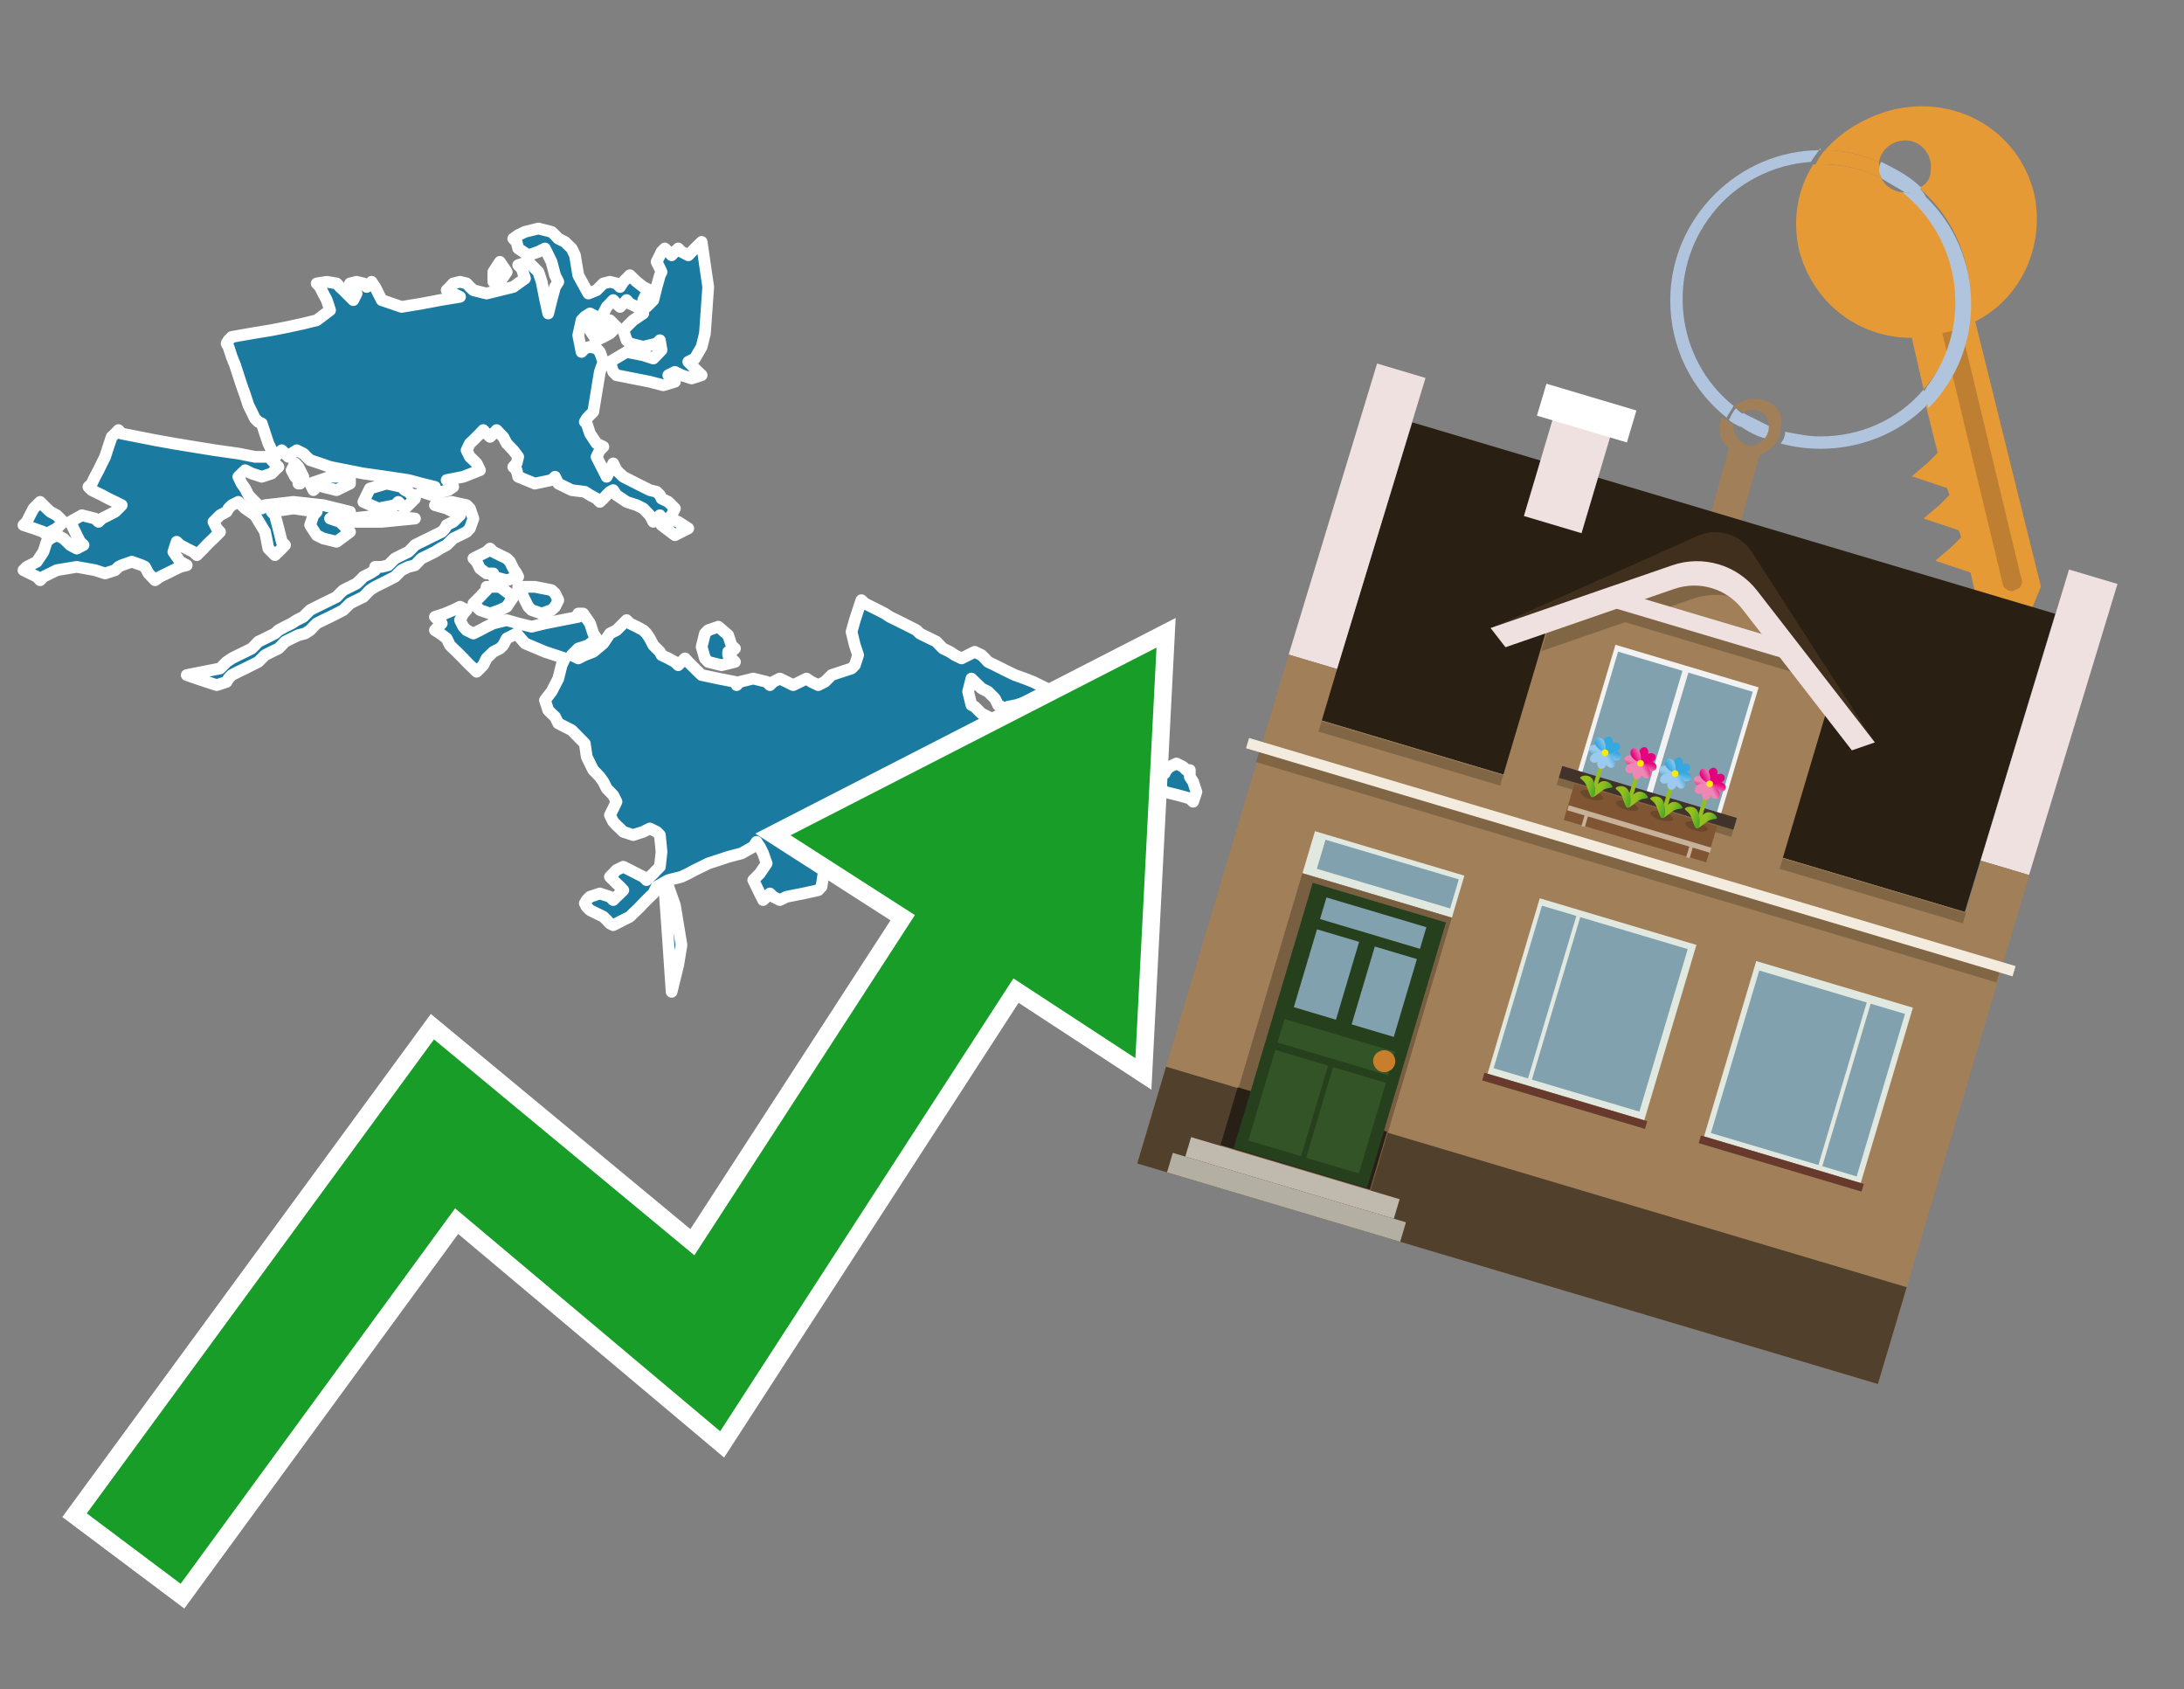 <?xml version="1.0" encoding="utf-8"?>
<!-- Generator: Adobe Illustrator 26.0.3, SVG Export Plug-In . SVG Version: 6.00 Build 0)  -->
<svg version="1.1" id="Text" xmlns="http://www.w3.org/2000/svg" xmlns:xlink="http://www.w3.org/1999/xlink" x="0px" y="0px"
	 width="93.1px" height="72px" viewBox="0 0 93.1 72" style="enable-background:new 0 0 93.1 72;" xml:space="preserve">
<rect x="0" y="0" width="93.1" height="72" fill="#808080" stroke="none"/>
<style type="text/css">
	.st0{fill:#1B7AA0;stroke:#FFFFFF;stroke-width:0.5;stroke-linejoin:round;}
	.st1{fill:none;stroke:#FFFFFF;stroke-width:1.5;stroke-miterlimit:10;}
	.st2{fill:#179D28;}
	.st3{fill:#E69A35;}
	.st4{fill:#B0C4DE;}
	.st5{fill:#A17F58;}
	.st6{fill:#BF7F32;}
	.st7{fill-rule:evenodd;clip-rule:evenodd;fill:#2A1F13;}
	.st8{fill-rule:evenodd;clip-rule:evenodd;fill:#F0E1E1;}
	.st9{fill-rule:evenodd;clip-rule:evenodd;fill:#A17F58;}
	.st10{fill-rule:evenodd;clip-rule:evenodd;fill:#51402C;}
	.st11{opacity:0.2;fill-rule:evenodd;clip-rule:evenodd;}
	.st12{fill-rule:evenodd;clip-rule:evenodd;fill:#F3ECDE;}
	.st13{fill-rule:evenodd;clip-rule:evenodd;fill:#3F2F1C;}
	.st14{fill-rule:evenodd;clip-rule:evenodd;fill:#F2F2F2;}
	.st15{fill-rule:evenodd;clip-rule:evenodd;fill:#81A1AE;}
	.st16{fill-rule:evenodd;clip-rule:evenodd;fill:#41322B;}
	.st17{fill:#7F5533;}
	.st18{opacity:0.3;fill-rule:evenodd;clip-rule:evenodd;fill:#422918;}
	.st19{fill-rule:evenodd;clip-rule:evenodd;fill:none;stroke:#93C01F;stroke-width:0.178;stroke-miterlimit:10;}
	.st20{fill-rule:evenodd;clip-rule:evenodd;fill:url(#SVGID_1_);}
	.st21{fill-rule:evenodd;clip-rule:evenodd;fill:url(#SVGID_00000060026105255521651830000005399958843071914925_);}
	.st22{fill-rule:evenodd;clip-rule:evenodd;fill:url(#SVGID_00000171679049082260818290000016291734400376786334_);}
	.st23{fill-rule:evenodd;clip-rule:evenodd;fill:url(#SVGID_00000039130276914463729360000012198591084267724679_);}
	.st24{fill-rule:evenodd;clip-rule:evenodd;fill:url(#SVGID_00000066495212350448197660000015506548381854807986_);}
	.st25{fill-rule:evenodd;clip-rule:evenodd;fill:url(#SVGID_00000005267271357863225060000002151660466623896239_);}
	.st26{fill-rule:evenodd;clip-rule:evenodd;fill:url(#SVGID_00000157300344084342829720000012651356806954204311_);}
	.st27{fill-rule:evenodd;clip-rule:evenodd;fill:url(#SVGID_00000072264632490161029530000004327919587426155678_);}
	.st28{fill-rule:evenodd;clip-rule:evenodd;fill:#FCEA0D;}
	.st29{fill:url(#SVGID_00000063608928552928277750000018300204215985883525_);}
	.st30{fill:url(#SVGID_00000086689913129595340850000013748766875050336919_);}
	.st31{fill-rule:evenodd;clip-rule:evenodd;fill:url(#SVGID_00000161626401489778069950000006097951186629508997_);}
	.st32{fill-rule:evenodd;clip-rule:evenodd;fill:url(#SVGID_00000141450067410951203390000013098981665257858442_);}
	.st33{fill-rule:evenodd;clip-rule:evenodd;fill:url(#SVGID_00000054244460419829913610000017161017587015902345_);}
	.st34{fill-rule:evenodd;clip-rule:evenodd;fill:url(#SVGID_00000053515646294995009070000003461024317009121183_);}
	.st35{fill-rule:evenodd;clip-rule:evenodd;fill:url(#SVGID_00000088119308420187476370000001384573316383111054_);}
	.st36{fill-rule:evenodd;clip-rule:evenodd;fill:url(#SVGID_00000067201520118829125040000004643418173409988236_);}
	.st37{fill-rule:evenodd;clip-rule:evenodd;fill:url(#SVGID_00000061430736386881443610000012461000220822040972_);}
	.st38{fill-rule:evenodd;clip-rule:evenodd;fill:url(#SVGID_00000111880401586285035580000005947023470445666953_);}
	.st39{fill:url(#SVGID_00000118389478254984346040000003318884413788142479_);}
	.st40{fill:url(#SVGID_00000077310184183976821960000003344509203964823231_);}
	.st41{fill-rule:evenodd;clip-rule:evenodd;fill:url(#SVGID_00000023248392202846334300000014692739980689613715_);}
	.st42{fill-rule:evenodd;clip-rule:evenodd;fill:url(#SVGID_00000091694334811196156600000004616893130141735086_);}
	.st43{fill-rule:evenodd;clip-rule:evenodd;fill:url(#SVGID_00000092420287268067533210000012057747131269944988_);}
	.st44{fill-rule:evenodd;clip-rule:evenodd;fill:url(#SVGID_00000065769804327071673290000015269799066667288962_);}
	.st45{fill-rule:evenodd;clip-rule:evenodd;fill:url(#SVGID_00000116215369721249685360000011677166115408592042_);}
	.st46{fill-rule:evenodd;clip-rule:evenodd;fill:url(#SVGID_00000044174230943090937190000010554657977017608863_);}
	.st47{fill-rule:evenodd;clip-rule:evenodd;fill:url(#SVGID_00000159449215830495337910000015964936587991051686_);}
	.st48{fill-rule:evenodd;clip-rule:evenodd;fill:url(#SVGID_00000156581176791527573870000003089452840839448747_);}
	.st49{fill:url(#SVGID_00000123425154605976667250000001716772953772860858_);}
	.st50{fill:url(#SVGID_00000088817013948765017990000008669680845621830070_);}
	.st51{fill-rule:evenodd;clip-rule:evenodd;fill:url(#SVGID_00000121269362539623884680000002714311416942520492_);}
	.st52{fill-rule:evenodd;clip-rule:evenodd;fill:url(#SVGID_00000013903468348954643950000013903338056586946691_);}
	.st53{fill-rule:evenodd;clip-rule:evenodd;fill:url(#SVGID_00000065766306407096255100000010126554843583720622_);}
	.st54{fill-rule:evenodd;clip-rule:evenodd;fill:url(#SVGID_00000090981465242550049080000010024031119107962805_);}
	.st55{fill-rule:evenodd;clip-rule:evenodd;fill:url(#SVGID_00000157291822810898832680000007794401567561009038_);}
	.st56{fill-rule:evenodd;clip-rule:evenodd;fill:url(#SVGID_00000058572120907030788230000009301795570655419540_);}
	.st57{fill-rule:evenodd;clip-rule:evenodd;fill:url(#SVGID_00000157273040423856552900000017164697358039146904_);}
	.st58{fill-rule:evenodd;clip-rule:evenodd;fill:url(#SVGID_00000147940176152462371150000006184338109817777050_);}
	.st59{fill:url(#SVGID_00000034794418407594990620000012164318634492448413_);}
	.st60{fill:url(#SVGID_00000121276648533591909320000017322714353467573422_);}
	.st61{fill:#C7B299;}
	.st62{fill-rule:evenodd;clip-rule:evenodd;fill:#FFFFFF;}
	.st63{fill:#E1E8DF;}
	.st64{fill-rule:evenodd;clip-rule:evenodd;fill:#795F42;}
	.st65{fill-rule:evenodd;clip-rule:evenodd;fill:#282016;}
	.st66{fill:#263F1C;}
	.st67{fill:#81A1AE;}
	.st68{fill:#325426;}
	.st69{fill:#C87E2C;}
	.st70{fill-rule:evenodd;clip-rule:evenodd;fill:#C0B9AD;}
	.st71{fill-rule:evenodd;clip-rule:evenodd;fill:#B4AFA3;}
	.st72{fill-rule:evenodd;clip-rule:evenodd;fill:#E1E8DF;}
	.st73{fill-rule:evenodd;clip-rule:evenodd;fill:#683A2D;}
</style>
<path class="st0" d="M28.49,37.79L28.77,38.58L28.91,39.43L29.05,40.28L28.91,41.13L28.77,41.7L28.63,42.27L28.49,40.21L28.34,38.08L28.2,37.94L28.2,37.79ZM43.26,36.16L43.12,36.66L42.97,36.44L42.83,36.16L42.69,36.44L42.41,36.66L42.12,36.52L42.26,36.37L42.41,36.23L42.26,36.16L42.12,35.73L42.26,35.31L42.41,35.45L42.83,35.59L43.26,35.59ZM48.51,35.59L48.23,35.45L47.95,35.31L47.66,35.17L46.88,35.02L46.03,35.17L46.17,35.31L46.31,35.73L46.6,36.16L46.81,36.23L46.1,36.37L45.46,35.95L45.32,35.59L45.18,35.73L45.03,35.88L44.89,36.02L44.32,36.16L43.76,36.02L43.61,35.88L43.54,35.73L43.83,35.59L44.04,35.17L44.32,34.74L44.61,34.6L44.75,34.46L44.89,34.31L45.89,34.17L46.81,34.03L47.52,33.89L48.23,33.75L48.37,33.6L48.51,33.46L48.66,33.32L48.8,33.75L48.94,34.17L49.08,34.74L48.94,35.31L48.8,35.45L48.8,35.59ZM50.72,33.11L50.86,33.32L51.0,33.75L50.86,34.17L50.72,34.03L50.22,33.89L49.65,33.75L49.51,33.6L49.37,33.46L49.22,33.32L49.08,33.25L49.37,33.11L49.65,32.96L49.72,32.82L49.86,32.68L50.15,32.54L50.43,32.68L50.57,32.82L50.72,32.82ZM24.86,26.15L25.15,26.57L25.29,27.0L25.43,27.21L25.08,27.5L24.65,27.64L24.51,27.78L24.37,27.92L24.65,28.06L24.93,27.92L25.29,27.78L25.72,27.42L26.0,27.0L26.28,26.86L26.43,26.71L26.57,26.57L26.71,26.43L26.85,26.57L27.14,26.71L27.42,26.86L27.56,27.0L27.7,27.21L27.85,27.5L27.99,27.64L28.13,27.78L28.2,27.92L28.49,28.06L28.77,28.21L28.91,28.35L29.05,28.21L29.2,28.06L29.34,28.21L29.48,28.35L29.62,28.49L29.76,28.63L29.91,28.77L30.62,28.92L31.33,29.06L31.4,29.2L31.54,29.06L32.11,28.92L32.68,29.06L32.82,29.2L32.96,29.06L33.24,28.92L33.53,29.06L33.81,29.2L34.1,29.06L34.38,28.92L34.59,29.06L34.88,29.2L35.16,29.06L35.3,28.92L35.45,28.77L35.87,28.63L36.3,28.49L36.44,28.35L36.58,27.92L36.44,27.5L36.3,26.93L36.44,26.43L36.58,26.0L36.72,25.58L36.87,25.72L37.15,25.86L37.43,26.0L37.72,26.15L37.93,26.29L38.22,26.43L38.5,26.57L38.78,26.71L39.07,26.86L39.21,27.0L39.35,27.07L39.64,27.21L39.92,27.35L40.06,27.5L40.2,27.64L40.49,27.78L40.7,27.92L40.99,28.06L41.27,27.92L41.55,27.78L41.84,27.92L41.98,28.06L42.12,28.21L42.41,28.35L42.69,28.49L42.97,28.63L43.26,28.77L43.68,28.92L44.04,29.06L44.32,29.2L44.61,29.34L44.47,29.48L44.32,29.63L44.04,29.77L43.76,29.91L43.33,30.05L42.97,30.12L42.83,30.27L42.69,30.12L42.55,30.05L42.41,29.77L42.12,29.48L41.84,29.34L41.7,29.2L41.55,29.06L41.41,28.92L41.27,29.48L41.41,30.05L41.55,30.12L41.7,30.27L41.84,30.41L42.12,30.55L42.41,30.69L42.55,30.83L42.69,30.98L42.97,31.12L43.26,31.26L43.68,31.4L44.04,31.54L44.32,31.69L44.61,32.25L44.47,32.82L44.32,33.32L44.18,33.89L44.04,34.03L43.9,34.17L43.76,34.46L43.47,34.74L43.26,34.6L42.97,34.46L42.69,34.74L42.12,35.02L41.55,34.88L41.13,34.74L40.7,34.46L40.49,34.17L40.2,34.03L39.49,33.89L38.78,34.03L38.5,34.17L38.22,34.46L37.86,34.74L37.43,34.88L37.15,35.02L36.87,34.88L36.58,34.74L36.3,35.02L36.44,35.31L36.58,35.45L37.01,35.59L37.43,35.73L37.29,35.88L37.15,36.02L36.3,36.16L35.45,36.02L35.3,35.88L35.16,36.87L35.02,37.79L34.88,37.94L34.24,38.08L33.53,38.22L33.24,38.36L32.96,38.22L32.82,38.08L32.68,38.22L32.53,38.36L32.39,38.08L32.25,37.79L32.11,37.51L32.39,37.23L32.68,36.8L32.53,36.37L32.39,36.09L32.25,35.88L32.11,36.09L31.61,36.37L31.04,36.52L30.62,36.66L30.19,36.8L29.91,36.94L29.62,37.08L29.34,37.23L29.05,37.37L28.49,37.51L27.99,37.79L27.85,38.08L27.7,38.22L27.56,38.36L27.42,38.5L27.28,38.65L27.14,38.79L26.99,38.93L26.85,39.07L26.57,39.21L26.28,39.36L26.14,39.43L26.0,39.36L25.86,39.21L25.72,39.07L25.43,38.93L25.15,38.79L25.01,38.65L24.93,38.5L25.01,38.36L25.15,38.22L25.57,38.08L26.0,38.22L26.14,38.36L26.28,38.22L26.43,38.08L26.57,37.94L26.43,37.79L26.28,37.65L26.14,37.51L26.0,37.37L26.14,37.23L26.28,37.08L26.57,36.94L26.85,37.08L27.14,37.23L27.42,37.37L27.56,37.51L27.7,37.37L27.85,37.23L27.99,37.08L28.13,36.94L28.2,36.3L28.13,35.59L27.99,35.45L27.7,35.31L27.42,35.45L26.99,35.59L26.57,35.45L26.43,35.31L26.28,35.17L26.14,35.02L26.0,34.74L26.14,34.46L26.28,34.17L26.14,33.89L26.0,33.75L25.86,33.6L25.72,33.32L25.57,33.11L25.43,32.96L25.29,32.82L25.15,32.54L25.01,32.25L24.93,31.69L24.37,31.12L23.8,30.83L23.66,30.55L23.51,30.41L23.37,30.27L23.23,29.84L23.51,29.48L23.8,28.92L23.94,28.35L24.08,28.06L23.23,27.78L22.38,27.42L22.02,27.0L21.6,27.21L21.45,27.5L21.31,27.64L21.03,27.78L20.74,28.06L20.6,28.35L20.46,28.49L20.32,28.63L20.18,28.49L20.03,28.35L19.89,28.21L19.75,28.06L19.61,27.92L19.47,27.78L19.32,27.64L19.18,27.5L19.04,27.21L18.76,27.0L18.54,26.86L18.68,26.71L18.83,26.57L18.68,26.43L18.54,26.29L18.97,26.15L19.32,26.0L19.61,25.86L19.89,26.0L19.75,26.15L19.61,26.43L19.75,26.71L19.89,26.86L20.18,27.0L20.46,26.86L20.74,26.71L21.03,26.57L21.6,26.43L22.09,26.57L22.66,26.71L23.23,26.57L23.94,26.43L24.65,26.29L24.65,26.15ZM31.04,27.92L31.18,28.06L31.33,28.21L30.76,28.35L30.19,28.21L30.05,28.06L29.91,27.57L30.05,27.0L30.19,26.86L30.62,26.71L31.04,27.07L31.18,27.5L31.33,27.64L31.18,27.78L31.04,27.78ZM25.43,13.79L25.57,13.93L25.72,13.79L26.0,13.65L26.28,13.93L26.0,14.21L25.72,14.36L25.43,14.5L25.15,14.07L25.29,13.65L25.43,13.65ZM16.27,24.16L16.55,24.09L16.7,23.94L16.84,23.8L17.12,23.66L17.41,23.52L17.55,23.38L17.69,23.23L17.97,23.09L18.26,22.95L18.54,22.81L18.83,22.67L18.97,22.52L19.04,22.38L19.32,22.24L19.61,21.96L19.04,21.67L18.54,21.53L19.25,21.39L19.89,21.53L20.03,21.67L20.18,22.1L20.03,22.52L19.89,22.67L19.61,22.81L19.32,22.95L19.18,23.09L19.04,23.23L18.76,23.38L18.54,23.52L18.26,23.66L17.97,23.8L17.83,23.94L17.69,24.09L17.41,24.16L17.12,24.3L16.98,24.44L16.84,24.58L16.55,24.73L16.27,24.87L15.99,25.01L15.77,25.15L15.63,25.29L15.49,25.44L15.2,25.58L14.92,25.72L14.78,25.86L14.64,26.0L14.35,26.15L14.07,26.29L13.78,26.43L13.5,26.57L13.36,26.71L13.22,26.86L13.0,27.0L12.72,27.07L12.43,27.21L12.15,27.35L12.01,27.5L11.87,27.64L11.58,27.78L11.3,27.92L11.16,28.06L11.01,28.21L10.73,28.35L10.45,28.49L10.16,28.63L9.88,28.77L9.74,28.92L9.66,29.06L9.24,29.2L8.81,29.06L8.39,28.92L7.96,28.77L8.67,28.63L9.38,28.49L9.52,28.35L9.66,28.21L9.88,28.06L10.16,27.92L10.45,27.78L10.73,27.64L10.87,27.5L11.01,27.35L11.3,27.21L11.58,27.07L11.72,27.0L11.87,26.86L12.15,26.71L12.43,26.57L12.65,26.43L12.93,26.29L13.07,26.15L13.22,26.0L13.5,25.86L13.78,25.72L14.07,25.58L14.35,25.44L14.49,25.29L14.64,25.15L14.92,25.01L15.2,24.87L15.35,24.73L15.49,24.58L15.77,24.44L15.99,24.3L15.99,24.16ZM14.92,22.1L16.27,21.96L17.69,22.1L16.27,22.24L14.92,22.24ZM14.92,20.61L14.35,20.89L13.78,20.75L13.64,20.61L13.5,20.75L13.36,20.89L13.22,20.61L14.07,20.32L14.92,20.32ZM1.99,22.81L1.85,22.67L1.43,22.52L1.0,22.38L1.14,22.24L1.28,21.96L1.43,21.67L1.57,21.53L1.71,21.39L1.85,21.53L1.99,21.67L2.14,21.81L2.42,21.96L2.7,22.24L2.42,22.52L2.14,22.67L2.14,22.81ZM21.31,25.01L21.88,25.44L21.6,25.86L21.31,26.0L20.89,26.15L20.46,26.0L20.32,25.86L20.18,25.72L20.32,25.58L20.46,25.44L20.6,25.29L20.74,25.15L20.74,25.01ZM22.8,25.01L23.51,25.15L23.66,25.29L23.8,25.58L23.66,25.86L23.51,26.0L23.09,26.15L22.66,26.0L22.52,25.86L22.38,25.58L22.24,25.29L22.09,25.15L22.09,25.01ZM20.74,24.44L20.46,24.23L20.32,23.94L20.18,23.8L20.46,23.66L20.74,23.52L20.89,23.38L21.03,23.52L21.31,23.66L21.6,23.8L21.74,23.94L21.88,24.23L22.02,24.44L22.09,24.58L21.6,24.73L21.03,24.58L21.03,24.44ZM17.69,21.25L17.55,21.39L17.41,21.53L17.26,21.67L17.12,21.53L16.98,21.39L16.84,21.53L16.13,21.67L15.49,21.39L15.63,21.1L15.77,20.82L16.48,20.61L17.12,20.75L17.26,20.89L17.41,20.96L17.55,21.1L17.69,21.1ZM11.58,19.61L11.72,19.75L11.87,19.9L11.72,20.04L11.58,20.18L11.16,20.32L10.73,20.18L10.45,20.04L10.16,20.32L10.3,20.61L10.45,20.82L10.59,21.1L10.73,21.25L10.87,21.39L11.01,21.53L11.16,21.67L11.3,21.53L12.51,21.39L13.78,21.53L14.35,21.67L14.92,21.81L14.49,21.96L14.07,22.1L14.49,22.24L14.92,22.67L14.35,23.09L13.78,22.95L13.5,22.81L13.22,22.38L13.36,21.96L13.5,21.81L12.51,21.67L11.58,21.81L11.72,21.96L11.87,22.52L12.01,23.09L12.15,23.23L12.01,23.38L11.87,23.52L11.72,23.66L11.58,23.52L11.44,23.38L11.3,22.67L10.87,21.96L10.45,21.67L10.16,21.39L9.88,21.53L9.74,21.67L9.66,21.81L9.38,21.96L9.1,22.24L9.24,22.52L9.38,22.67L9.24,22.81L9.1,22.95L8.95,23.09L8.81,23.23L8.67,23.38L8.53,23.52L8.39,23.66L8.24,23.52L7.96,23.38L7.68,23.23L7.53,23.09L7.39,23.52L7.68,23.94L7.96,24.09L7.68,24.16L7.39,24.3L7.11,24.44L6.82,24.58L6.61,24.73L6.33,24.44L6.18,24.16L6.04,24.09L5.62,23.94L5.19,24.09L5.05,24.16L4.91,24.3L4.48,24.44L4.05,24.3L3.27,24.16L2.42,24.3L2.14,24.44L1.85,24.58L1.71,24.73L1.57,24.58L1.28,24.44L1.0,24.3L1.14,24.16L1.28,24.09L1.57,23.94L1.85,23.52L1.99,23.09L2.14,22.95L2.42,22.81L2.7,22.95L2.85,23.09L2.99,23.23L3.27,23.38L3.56,23.23L3.41,23.09L3.27,22.81L3.13,22.52L2.99,22.24L3.49,21.96L4.05,22.1L4.2,22.24L4.34,22.1L4.62,21.96L4.91,21.81L5.05,21.67L5.19,21.53L4.91,21.39L4.62,21.25L4.34,21.1L4.05,20.96L3.91,20.89L3.77,20.75L3.91,20.61L4.05,20.32L4.2,20.04L4.34,19.75L4.48,19.47L4.62,19.04L4.76,18.62L4.91,18.48L5.05,18.33L5.19,18.48L5.9,18.62L6.61,18.76L7.39,18.9L8.24,19.04L9.17,19.19L10.16,19.33L10.87,19.47L11.58,19.47ZM12.72,20.46L12.58,20.32L12.43,20.04L12.58,19.75L12.72,19.9L12.79,20.04L12.93,20.32L12.79,20.61L12.72,20.61ZM21.03,11.59L21.31,11.16L21.6,11.59L21.31,12.01L21.03,12.01ZM27.56,13.08L27.7,12.94L27.85,12.79L27.99,12.23L28.13,11.73L28.2,11.59L28.13,11.44L27.99,11.16L28.13,10.88L28.2,10.73L28.34,10.59L28.49,10.73L28.63,10.88L28.77,10.73L28.91,10.59L29.05,10.73L29.34,10.88L29.62,10.59L29.91,10.31L30.19,12.23L30.05,14.21L29.91,14.78L29.62,15.28L29.34,15.42L29.48,15.56L29.62,15.71L29.76,15.85L29.91,15.99L29.48,16.13L29.05,15.99L28.77,15.85L28.49,15.99L28.63,16.13L28.77,16.27L28.27,16.42L27.7,16.27L26.99,16.13L26.28,15.99L26.14,15.85L26.0,15.42L26.71,15.0L27.42,15.14L27.85,15.28L28.2,14.92L28.13,14.5L27.99,14.64L27.42,14.78L26.85,14.64L26.71,14.5L26.57,14.07L26.99,13.65L27.42,13.36L27.42,13.08ZM27.14,13.08L26.85,12.94L26.71,12.79L26.57,12.94L26.43,13.08L26.28,12.94L26.14,12.79L26.0,12.94L25.86,13.08L25.72,13.36L25.57,13.65L25.43,13.5L25.15,13.36L24.93,13.5L24.79,13.65L24.65,14.29L24.79,15.0L24.93,14.85L25.15,14.78L25.43,14.85L25.57,15.0L25.72,15.42L25.57,15.85L25.43,16.7L25.29,17.55L25.15,17.69L25.01,17.84L24.93,17.98L25.01,18.05L25.15,18.48L25.43,18.9L25.72,19.04L25.57,19.19L25.43,19.47L25.57,19.75L25.72,20.04L25.86,20.32L26.0,20.04L26.14,19.75L26.28,20.04L26.57,20.32L26.85,20.46L27.14,20.61L27.42,20.75L27.7,20.89L27.99,20.96L28.13,21.1L28.2,21.25L28.49,21.39L28.77,21.67L28.63,21.96L28.49,22.1L28.91,22.24L29.34,22.52L28.77,22.81L28.2,22.38L28.13,21.96L27.99,22.1L27.85,22.24L27.7,21.96L27.42,21.67L27.14,21.53L26.71,21.39L26.28,21.1L26.14,20.89L26.0,20.96L25.86,21.1L25.72,21.25L25.57,21.39L25.43,21.25L25.15,21.1L24.93,20.96L24.37,20.89L23.8,20.61L23.66,20.32L23.51,20.46L22.8,20.61L22.09,20.32L22.02,20.04L21.88,19.9L22.02,19.75L22.09,19.47L21.88,19.19L21.6,18.9L21.45,18.62L21.31,18.48L21.17,18.33L21.03,18.48L20.89,18.62L20.74,18.48L20.6,18.33L20.46,18.48L20.32,18.62L20.18,18.76L20.03,18.9L19.89,19.19L20.03,19.47L20.18,19.61L20.32,19.75L20.46,20.04L19.75,20.32L19.04,20.46L19.18,20.61L19.32,20.75L19.11,20.89L18.83,20.96L18.4,21.1L17.97,20.96L18.26,20.89L18.54,20.75L17.97,20.61L17.41,20.46L16.48,20.32L15.49,20.18L14.78,20.04L14.07,19.9L13.64,19.75L13.22,19.61L13.07,19.47L12.93,19.33L12.65,19.19L12.43,19.33L12.29,19.47L12.15,19.33L12.01,19.19L11.87,19.33L11.72,19.47L11.58,19.19L11.44,18.9L11.3,18.48L11.16,18.05L11.01,17.98L10.87,17.84L10.73,17.55L10.59,17.27L10.45,16.84L10.3,16.42L10.16,15.99L10.02,15.56L9.88,15.21L9.74,14.78L9.66,14.64L9.74,14.5L9.88,14.36L10.73,14.21L11.58,14.07L12.29,13.93L12.93,13.79L13.5,13.65L14.07,13.22L13.93,12.79L13.78,12.51L13.64,12.23L13.5,12.08L13.93,12.01L14.35,12.08L14.49,12.23L14.64,12.37L14.78,12.51L14.92,12.65L15.06,12.79L15.2,12.51L15.06,12.23L14.92,12.08L15.2,12.01L15.49,12.08L15.63,12.23L15.77,12.08L15.84,12.01L15.99,12.23L16.13,12.51L16.27,12.79L17.12,13.08L17.97,12.94L18.76,12.79L19.61,12.65L19.32,12.51L19.04,12.37L19.18,12.23L19.32,12.08L19.61,12.01L19.89,12.08L20.03,12.23L20.18,12.37L20.74,12.51L21.31,12.37L21.88,12.23L22.38,11.87L22.24,11.44L22.09,11.3L22.52,11.16L22.95,11.59L23.09,12.01L23.23,12.72L23.37,13.36L23.51,12.79L23.66,12.23L23.8,12.01L23.66,11.73L23.51,11.16L23.23,10.59L22.95,10.73L22.52,10.88L22.09,10.59L22.02,10.31L21.88,10.17L22.09,10.02L22.38,9.88L22.95,9.74L23.51,9.88L23.66,10.02L23.8,10.17L24.08,10.31L24.37,10.59L24.51,10.88L24.65,11.73L25.08,12.51L25.43,12.37L25.57,12.23L25.72,12.08L26.0,12.01L26.28,12.08L26.43,12.23L26.57,12.01L26.85,11.73L27.14,12.01L27.42,12.23L27.7,12.37L27.56,12.51L27.42,12.79L27.42,13.08Z"/>
<polygon class="st1" points="49.3,27.6 33.7,35.6 39,39 29.6,53.5 18.5,44.3 3.7,64.5 7.7,67.5 19.4,51.5 30.7,61 43.2,41.7 
	48.4,45.1 "/>
<polygon class="st2" points="49.3,27.6 33.7,35.6 39,39 29.6,53.5 18.5,44.3 3.7,64.5 7.7,67.5 19.4,51.5 30.7,61 43.2,41.7 
	48.4,45.1 "/>
<path class="st3" d="M80.2,7.6c0-0.1-0.1-0.2-0.1-0.3c0-0.1,0-0.3,0-0.4c-0.7-0.3-1.5-0.5-2.3-0.5c-0.2,0.2-0.3,0.4-0.4,0.6
	c0.1,0,0.2,0,0.3,0C78.5,7,79.4,7.2,80.2,7.6z"/>
<path class="st4" d="M77.6,6.4c-3.5,0-6.4,2.9-6.4,6.4c0,2,0.9,3.8,2.4,5c0.1-0.2,0.2-0.3,0.3-0.5c-2.5-2-2.9-5.7-0.9-8.2
	c1-1.3,2.6-2.1,4.2-2.2c0.1-0.2,0.3-0.4,0.4-0.6V6.4z"/>
<path class="st3" d="M84.2,13.7c2-1,3-3.3,2.5-5.5C86,5.5,83.3,4,80.6,4.7c-1.1,0.3-2.1,0.9-2.8,1.7c0.8,0,1.6,0.2,2.3,0.5
	c0.1-0.6,0.7-1,1.3-0.9c0.6,0.1,1,0.7,0.9,1.3c0,0.3-0.2,0.6-0.5,0.7c2.7,2.3,2.9,6.4,0.6,9c-0.1,0.1-0.2,0.2-0.3,0.3l0.5,2
	l-0.4,0.4l-0.7,0.6l0.9,0.3l0.6,0.2l0.1,0.3l-0.4,0.4L82,22.1l0.9,0.3l0.6,0.2l0.1,0.3l-0.4,0.4l-0.7,0.6l0.9,0.3l0.6,0.2l0.3,1.3
	l1.8,1.5L87,25L84.2,13.7z"/>
<path class="st3" d="M81.2,8.2c-0.4,0-0.8-0.2-1-0.6C79.4,7.2,78.5,7,77.6,7c-0.1,0-0.2,0-0.3,0c-0.7,1.1-0.9,2.4-0.6,3.7
	c0.6,2.2,2.5,3.7,4.8,3.7l0.5,2.2c2.1-2.4,1.9-6.1-0.6-8.2C81.3,8.3,81.2,8.3,81.2,8.2z"/>
<path class="st4" d="M74.1,18.1c0.4,0.3,0.8,0.5,1.2,0.6c0.1-0.1,0.2-0.3,0.2-0.5l0,0c-0.4-0.2-0.8-0.4-1.2-0.6
	C74.2,17.8,74.1,17.9,74.1,18.1z"/>
<path class="st4" d="M74.4,17.7c-0.2-0.1-0.3-0.2-0.4-0.3c-0.1,0.1-0.2,0.3-0.3,0.5c0.1,0.1,0.3,0.2,0.5,0.3
	C74.1,17.9,74.2,17.8,74.4,17.7z"/>
<path class="st5" d="M74.8,17c-0.3,0-0.6,0.1-0.9,0.3c0.1,0.1,0.3,0.2,0.4,0.3c0.3-0.2,0.8-0.2,1,0.2c0.1,0.1,0.1,0.3,0.1,0.4l0,0
	c0,0.4-0.3,0.7-0.7,0.8c-0.4,0-0.7-0.3-0.8-0.7c0,0,0,0,0-0.1v-0.1c-0.2-0.1-0.3-0.2-0.5-0.3c-0.2,0.4-0.1,1,0.3,1.3l-1,3.6L74,23
	l1-3.6c0.3-0.1,0.5-0.3,0.7-0.5c0.1-0.2,0.2-0.3,0.2-0.5c0-0.1,0-0.1,0-0.2C76.1,17.5,75.5,17,74.8,17z"/>
<path class="st6" d="M86,25.1l-0.2,0.1c-0.2,0-0.3-0.1-0.4-0.2l0,0l-2.6-10.8l0.8-0.2l2.6,10.8C86.2,24.9,86.1,25.1,86,25.1L86,25.1
	z"/>
<path class="st4" d="M80.1,7.3c0,0.1,0.1,0.2,0.1,0.3c0.3,0.2,0.7,0.4,1,0.6c0.1,0,0.2,0,0.3,0c0.1,0,0.3-0.1,0.4-0.2
	c-0.5-0.5-1.1-0.8-1.7-1.1C80.1,7,80.1,7.2,80.1,7.3z"/>
<path class="st4" d="M77.6,18.6c-0.5,0-1-0.1-1.5-0.2c0,0.2-0.1,0.4-0.2,0.5c2.2,0.6,4.7,0,6.3-1.7L82,16.6
	C80.9,17.9,79.3,18.6,77.6,18.6z"/>
<path class="st4" d="M81.8,8c-0.1,0.1-0.2,0.1-0.4,0.2c-0.1,0-0.2,0-0.3,0c2.5,2,3,5.6,1.1,8.2c-0.1,0.1-0.1,0.2-0.2,0.3l0.2,0.7
	c2.5-2.5,2.4-6.6-0.1-9C82,8.2,81.9,8.1,81.8,8L81.8,8z"/>
<g>
	<polygon class="st7" points="56.31,30.698 83.754,38.868 87.613,26.16 60.204,18.001 56.31,30.698 	"/>
	<polygon class="st8" points="54.934,27.899 56.998,28.513 60.767,16.108 58.703,15.493 54.934,27.899 	"/>
	<polygon class="st8" points="84.431,36.679 86.495,37.293 90.264,24.888 88.199,24.273 84.431,36.679 	"/>
	<polygon class="st9" points="50.805,41.772 54.934,27.899 56.998,28.513 56.345,30.709 83.789,38.878 84.443,36.682 
		86.507,37.297 80.051,58.986 48.478,49.588 	"/>
	<polygon class="st10" points="48.478,49.588 49.706,45.463 81.279,54.861 80.051,58.986 48.478,49.588 	"/>
	
		<rect x="55.649" y="34.779" transform="matrix(-0.958 -0.285 0.285 -0.958 127.071 88.529)" class="st11" width="28.671" height="0.461"/>
	
		<rect x="52.484" y="36.342" transform="matrix(0.958 0.285 -0.285 0.958 13.323 -18.32)" class="st12" width="34.109" height="0.456"/>
	
		<rect x="52.94" y="36.779" transform="matrix(0.958 0.285 -0.285 0.958 13.441 -18.265)" class="st11" width="32.942" height="0.441"/>
	<polygon class="st8" points="66.449,16.994 68.906,17.725 67.418,22.724 64.961,21.992 66.449,16.994 	"/>
	<g>
		<path class="st13" d="M73.089,24.644l6.774,6.929l-5.185-8.045c-0.495-0.768-1.476-1.06-2.309-0.688l-8.74,3.9
			L73.089,24.644z"/>
		<path class="st9" d="M63.875,33.725l11.913,3.546l2.242-7.531l-3.566-4.422c-0.695-0.861-1.844-1.213-2.902-0.887
			l-5.418,1.669L63.875,33.725z"/>
		<path class="st11" d="M66.069,26.514l1.478-0.51l0,0l0,0l5.722-1.847c0,0,2.019,1.923,0.974,1.424
			c-1.045-0.499-2.196-0.022-2.196-0.022l-1.522,0.526c2.138,0.635,5.84,1.736,5.931,1.766l0.556,0.971
			l-7.74-2.304l-3.571,1.234L66.069,26.514z"/>
		<path class="st8" d="M63.54,26.765l7.738-2.67c1.315-0.454,2.773-0.02,3.626,1.079l5.018,6.467l-0.98,0.339
			l-4.665-6.016c-0.683-0.881-1.851-1.228-2.905-0.865l-7.196,2.486L63.54,26.765z"/>
		
			<rect x="68.614" y="26.203" transform="matrix(-0.958 -0.285 0.285 -0.958 134.21 72.694)" class="st8" width="7.572" height="0.735"/>
		<g>
			
				<rect x="67.916" y="28.3" transform="matrix(0.958 0.285 -0.285 0.958 11.866 -18.987)" class="st14" width="6.371" height="5.863"/>
			<g>
				
					<rect x="66.904" y="29.323" transform="matrix(0.285 -0.958 0.958 0.285 20.274 88.699)" class="st15" width="5.416" height="2.865"/>
				
					<rect x="69.901" y="30.215" transform="matrix(0.285 -0.958 0.958 0.285 21.561 92.21)" class="st15" width="5.416" height="2.865"/>
			</g>
			
				<rect x="66.38" y="33.779" transform="matrix(0.958 0.285 -0.285 0.958 12.632 -18.632)" class="st16" width="7.77" height="0.524"/>
			
				<rect x="66.26" y="34.286" transform="matrix(0.958 0.285 -0.285 0.958 12.742 -18.581)" class="st11" width="7.77" height="0.318"/>
		</g>
		<g>
			
				<rect x="69.85" y="31.372" transform="matrix(0.285 -0.958 0.958 0.285 17.003 91.89)" class="st17" width="0.531" height="6.343"/>
			<g>
				<g>
					
						<ellipse transform="matrix(0.285 -0.958 0.958 0.285 17.974 94.505)" class="st18" cx="72.354" cy="35.2" rx="0.182" ry="0.496"/>
					<g>
						<line class="st19" x1="72.882" y1="33.407" x2="72.346" y2="35.208"/>
						<g>
							
								<linearGradient id="SVGID_1_" gradientUnits="userSpaceOnUse" x1="680.5" y1="32.353" x2="680.896" y2="32.353" gradientTransform="matrix(-0.958 -0.285 -0.285 0.958 734.631 196.225)">
								<stop  offset="0" style="stop-color:#EF87B5"/>
								<stop  offset="0.406" style="stop-color:#EB4B9C"/>
								<stop  offset="0.806" style="stop-color:#E71586"/>
								<stop  offset="1" style="stop-color:#E5007E"/>
							</linearGradient>
							<path class="st20" d="M72.823,32.912c-0.04,0.133-0.023,0.388,0.082,0.419s0.258-0.173,0.298-0.306
								c0.04-0.133-0.013-0.267-0.118-0.298S72.862,32.779,72.823,32.912z"/>
							
								<linearGradient id="SVGID_00000088099172430295110010000001837180421877573008_" gradientUnits="userSpaceOnUse" x1="-1013.285" y1="42.813" x2="-1012.89" y2="42.813" gradientTransform="matrix(0.958 0.285 0.285 -0.958 1031.536 363.853)">
								<stop  offset="0" style="stop-color:#EF87B5"/>
								<stop  offset="0.406" style="stop-color:#EB4B9C"/>
								<stop  offset="0.806" style="stop-color:#E71586"/>
								<stop  offset="1" style="stop-color:#E5007E"/>
							</linearGradient>
							
								<path style="fill-rule:evenodd;clip-rule:evenodd;fill:url(#SVGID_00000088099172430295110010000001837180421877573008_);" d="
								M72.941,33.902c0.04-0.133,0.023-0.388-0.082-0.419c-0.105-0.031-0.258,0.173-0.298,0.306
								c-0.04,0.133,0.013,0.267,0.118,0.298C72.784,34.118,72.901,34.036,72.941,33.902z"/>
							
								<linearGradient id="SVGID_00000075134154577102640060000016927017382159523480_" gradientUnits="userSpaceOnUse" x1="-158.787" y1="-822.146" x2="-158.391" y2="-822.146" gradientTransform="matrix(-0.285 0.958 0.958 0.285 815.234 419.851)">
								<stop  offset="0" style="stop-color:#EF87B5"/>
								<stop  offset="0.406" style="stop-color:#EB4B9C"/>
								<stop  offset="0.806" style="stop-color:#E71586"/>
								<stop  offset="1" style="stop-color:#E5007E"/>
							</linearGradient>
							
								<path style="fill-rule:evenodd;clip-rule:evenodd;fill:url(#SVGID_00000075134154577102640060000016927017382159523480_);" d="
								M72.387,33.466c0.133,0.04,0.388,0.023,0.419-0.082s-0.173-0.258-0.306-0.298
								c-0.133-0.04-0.267,0.013-0.298,0.118C72.17,33.31,72.253,33.427,72.387,33.466z"/>
							
								<linearGradient id="SVGID_00000173855440300247958220000001018656618648535989_" gradientUnits="userSpaceOnUse" x1="-173.999" y1="897.312" x2="-173.603" y2="897.312" gradientTransform="matrix(0.285 -0.958 -0.958 -0.285 982.863 122.946)">
								<stop  offset="0" style="stop-color:#EF87B5"/>
								<stop  offset="0.406" style="stop-color:#EB4B9C"/>
								<stop  offset="0.806" style="stop-color:#E71586"/>
								<stop  offset="1" style="stop-color:#E5007E"/>
							</linearGradient>
							
								<path style="fill-rule:evenodd;clip-rule:evenodd;fill:url(#SVGID_00000173855440300247958220000001018656618648535989_);" d="
								M73.377,33.348c-0.133-0.04-0.388-0.023-0.419,0.082c-0.031,0.105,0.173,0.258,0.306,0.298
								c0.133,0.04,0.267-0.013,0.298-0.118C73.593,33.505,73.51,33.388,73.377,33.348z"/>
							
								<linearGradient id="SVGID_00000147214920753174802390000015563570341929427109_" gradientUnits="userSpaceOnUse" x1="437.829" y1="-568.719" x2="438.225" y2="-568.719" gradientTransform="matrix(-0.879 0.476 0.476 0.879 728.618 324.731)">
								<stop  offset="0" style="stop-color:#EF87B5"/>
								<stop  offset="0.406" style="stop-color:#EB4B9C"/>
								<stop  offset="0.806" style="stop-color:#E71586"/>
								<stop  offset="1" style="stop-color:#E5007E"/>
							</linearGradient>
							
								<path style="fill-rule:evenodd;clip-rule:evenodd;fill:url(#SVGID_00000147214920753174802390000015563570341929427109_);" d="
								M72.49,33.099c0.066,0.122,0.258,0.291,0.354,0.238c0.096-0.052,0.06-0.304-0.006-0.427
								s-0.198-0.179-0.294-0.127S72.424,32.977,72.49,33.099z"/>
							
								<linearGradient id="SVGID_00000011027804229228000060000008261681047735100607_" gradientUnits="userSpaceOnUse" x1="-770.615" y1="643.884" x2="-770.219" y2="643.884" gradientTransform="matrix(0.879 -0.476 -0.476 -0.879 1057.093 233.319)">
								<stop  offset="0" style="stop-color:#EF87B5"/>
								<stop  offset="0.406" style="stop-color:#EB4B9C"/>
								<stop  offset="0.806" style="stop-color:#E71586"/>
								<stop  offset="1" style="stop-color:#E5007E"/>
							</linearGradient>
							
								<path style="fill-rule:evenodd;clip-rule:evenodd;fill:url(#SVGID_00000011027804229228000060000008261681047735100607_);" d="
								M73.273,33.715c-0.066-0.122-0.258-0.291-0.354-0.238c-0.096,0.052-0.06,0.304,0.006,0.427
								c0.066,0.122,0.198,0.179,0.294,0.127C73.315,33.979,73.34,33.838,73.273,33.715z"/>
							
								<linearGradient id="SVGID_00000018926143455079393330000007406887022867992462_" gradientUnits="userSpaceOnUse" x1="-759.858" y1="-579.475" x2="-759.462" y2="-579.475" gradientTransform="matrix(0.476 0.879 0.879 -0.476 943.741 425.864)">
								<stop  offset="0" style="stop-color:#EF87B5"/>
								<stop  offset="0.406" style="stop-color:#EB4B9C"/>
								<stop  offset="0.806" style="stop-color:#E71586"/>
								<stop  offset="1" style="stop-color:#E5007E"/>
							</linearGradient>
							
								<path style="fill-rule:evenodd;clip-rule:evenodd;fill:url(#SVGID_00000018926143455079393330000007406887022867992462_);" d="
								M72.573,33.799c0.122-0.066,0.291-0.258,0.238-0.354c-0.052-0.096-0.304-0.06-0.427,0.006
								c-0.122,0.066-0.179,0.198-0.127,0.294C72.31,33.841,72.451,33.865,72.573,33.799z"/>
							
								<linearGradient id="SVGID_00000098936752969066059760000017932933248786353822_" gradientUnits="userSpaceOnUse" x1="427.073" y1="654.641" x2="427.468" y2="654.641" gradientTransform="matrix(-0.476 -0.879 -0.879 0.476 852.328 97.389)">
								<stop  offset="0" style="stop-color:#EF87B5"/>
								<stop  offset="0.406" style="stop-color:#EB4B9C"/>
								<stop  offset="0.806" style="stop-color:#E71586"/>
								<stop  offset="1" style="stop-color:#E5007E"/>
							</linearGradient>
							
								<path style="fill-rule:evenodd;clip-rule:evenodd;fill:url(#SVGID_00000098936752969066059760000017932933248786353822_);" d="
								M73.19,33.016c-0.122,0.066-0.291,0.258-0.238,0.354c0.052,0.096,0.304,0.06,0.427-0.006
								c0.122-0.066,0.179-0.198,0.127-0.294S73.312,32.949,73.19,33.016z"/>
							<circle class="st28" cx="72.882" cy="33.407" r="0.142"/>
						</g>
						
							<linearGradient id="SVGID_00000026146841953750347600000017462712132286570923_" gradientUnits="userSpaceOnUse" x1="679.984" y1="34.311" x2="680.78" y2="34.311" gradientTransform="matrix(-0.958 -0.285 -0.285 0.958 734.631 196.225)">
							<stop  offset="0" style="stop-color:#008D36"/>
							<stop  offset="0.448" style="stop-color:#48A62B"/>
							<stop  offset="0.82" style="stop-color:#7EB922"/>
							<stop  offset="1" style="stop-color:#93C01F"/>
						</linearGradient>
						<path style="fill:url(#SVGID_00000026146841953750347600000017462712132286570923_);" d="M72.634,34.691
							c-0.243,0.182-0.402,0.435-0.355,0.564c0.047,0.129,0.235-0.044,0.478-0.227s0.475-0.066,0.428-0.195
							C73.138,34.705,72.877,34.509,72.634,34.691z"/>
						
							<linearGradient id="SVGID_00000181089288667475617580000004959518867412279457_" gradientUnits="userSpaceOnUse" x1="680.615" y1="34.311" x2="681.411" y2="34.311" gradientTransform="matrix(-0.958 -0.285 -0.285 0.958 734.631 196.225)">
							<stop  offset="0" style="stop-color:#008D36"/>
							<stop  offset="0.448" style="stop-color:#48A62B"/>
							<stop  offset="0.82" style="stop-color:#7EB922"/>
							<stop  offset="1" style="stop-color:#93C01F"/>
						</linearGradient>
						<path style="fill:url(#SVGID_00000181089288667475617580000004959518867412279457_);" d="M72.386,34.618
							c0.104,0.286,0.099,0.584-0.011,0.667s-0.172-0.165-0.276-0.451s-0.362-0.315-0.252-0.397
							C71.957,34.353,72.283,34.332,72.386,34.618z"/>
					</g>
				</g>
				<g>
					
						<ellipse transform="matrix(0.285 -0.958 0.958 0.285 17.339 92.771)" class="st18" cx="70.874" cy="34.76" rx="0.182" ry="0.496"/>
					<g>
						<line class="st19" x1="71.407" y1="32.968" x2="70.871" y2="34.769"/>
						<g>
							
								<linearGradient id="SVGID_00000094598249827462974680000003187494494702898610_" gradientUnits="userSpaceOnUse" x1="682.038" y1="32.353" x2="682.434" y2="32.353" gradientTransform="matrix(-0.958 -0.285 -0.285 0.958 734.631 196.225)">
								<stop  offset="0" style="stop-color:#9CCAEE"/>
								<stop  offset="0.25" style="stop-color:#7FC0EA"/>
								<stop  offset="0.754" style="stop-color:#4AAFE3"/>
								<stop  offset="1" style="stop-color:#35A8E0"/>
							</linearGradient>
							
								<path style="fill-rule:evenodd;clip-rule:evenodd;fill:url(#SVGID_00000094598249827462974680000003187494494702898610_);" d="
								M71.348,32.473c-0.04,0.133-0.023,0.388,0.082,0.419s0.258-0.173,0.298-0.306
								c0.04-0.133-0.013-0.267-0.118-0.298S71.388,32.34,71.348,32.473z"/>
							
								<linearGradient id="SVGID_00000071543283253387712240000016318671528414505400_" gradientUnits="userSpaceOnUse" x1="-1014.823" y1="42.813" x2="-1014.428" y2="42.813" gradientTransform="matrix(0.958 0.285 0.285 -0.958 1031.536 363.853)">
								<stop  offset="0" style="stop-color:#9CCAEE"/>
								<stop  offset="0.25" style="stop-color:#7FC0EA"/>
								<stop  offset="0.754" style="stop-color:#4AAFE3"/>
								<stop  offset="1" style="stop-color:#35A8E0"/>
							</linearGradient>
							
								<path style="fill-rule:evenodd;clip-rule:evenodd;fill:url(#SVGID_00000071543283253387712240000016318671528414505400_);" d="
								M71.466,33.464c0.04-0.133,0.023-0.388-0.082-0.419s-0.258,0.173-0.298,0.306
								c-0.04,0.133,0.013,0.267,0.118,0.298C71.31,33.68,71.427,33.597,71.466,33.464z"/>
							
								<linearGradient id="SVGID_00000091000428710584053660000000166880874811763080_" gradientUnits="userSpaceOnUse" x1="-158.787" y1="-823.684" x2="-158.391" y2="-823.684" gradientTransform="matrix(-0.285 0.958 0.958 0.285 815.234 419.851)">
								<stop  offset="0" style="stop-color:#9CCAEE"/>
								<stop  offset="0.25" style="stop-color:#7FC0EA"/>
								<stop  offset="0.754" style="stop-color:#4AAFE3"/>
								<stop  offset="1" style="stop-color:#35A8E0"/>
							</linearGradient>
							
								<path style="fill-rule:evenodd;clip-rule:evenodd;fill:url(#SVGID_00000091000428710584053660000000166880874811763080_);" d="
								M70.912,33.028c0.133,0.04,0.388,0.023,0.419-0.082c0.031-0.105-0.173-0.258-0.306-0.298
								c-0.133-0.04-0.267,0.013-0.298,0.118C70.696,32.871,70.779,32.988,70.912,33.028z"/>
							
								<linearGradient id="SVGID_00000119096629985371561290000005484229243936384942_" gradientUnits="userSpaceOnUse" x1="-173.999" y1="898.85" x2="-173.603" y2="898.85" gradientTransform="matrix(0.285 -0.958 -0.958 -0.285 982.863 122.946)">
								<stop  offset="0" style="stop-color:#9CCAEE"/>
								<stop  offset="0.25" style="stop-color:#7FC0EA"/>
								<stop  offset="0.754" style="stop-color:#4AAFE3"/>
								<stop  offset="1" style="stop-color:#35A8E0"/>
							</linearGradient>
							
								<path style="fill-rule:evenodd;clip-rule:evenodd;fill:url(#SVGID_00000119096629985371561290000005484229243936384942_);" d="
								M71.902,32.909c-0.133-0.04-0.388-0.023-0.419,0.082c-0.031,0.105,0.173,0.258,0.306,0.298
								c0.133,0.04,0.267-0.013,0.298-0.118C72.119,33.066,72.036,32.949,71.902,32.909z"/>
							
								<linearGradient id="SVGID_00000168089989776245198450000010886769951898237099_" gradientUnits="userSpaceOnUse" x1="438.917" y1="-569.806" x2="439.312" y2="-569.806" gradientTransform="matrix(-0.879 0.476 0.476 0.879 728.618 324.731)">
								<stop  offset="0" style="stop-color:#9CCAEE"/>
								<stop  offset="0.25" style="stop-color:#7FC0EA"/>
								<stop  offset="0.754" style="stop-color:#4AAFE3"/>
								<stop  offset="1" style="stop-color:#35A8E0"/>
							</linearGradient>
							
								<path style="fill-rule:evenodd;clip-rule:evenodd;fill:url(#SVGID_00000168089989776245198450000010886769951898237099_);" d="
								M71.016,32.66c0.066,0.122,0.258,0.291,0.354,0.238c0.096-0.052,0.06-0.304-0.006-0.427
								c-0.066-0.122-0.198-0.179-0.294-0.127C70.974,32.396,70.949,32.538,71.016,32.66z"/>
							
								<linearGradient id="SVGID_00000109004852998568316500000011651076395755534770_" gradientUnits="userSpaceOnUse" x1="-771.702" y1="644.972" x2="-771.306" y2="644.972" gradientTransform="matrix(0.879 -0.476 -0.476 -0.879 1057.093 233.319)">
								<stop  offset="0" style="stop-color:#9CCAEE"/>
								<stop  offset="0.25" style="stop-color:#7FC0EA"/>
								<stop  offset="0.754" style="stop-color:#4AAFE3"/>
								<stop  offset="1" style="stop-color:#35A8E0"/>
							</linearGradient>
							
								<path style="fill-rule:evenodd;clip-rule:evenodd;fill:url(#SVGID_00000109004852998568316500000011651076395755534770_);" d="
								M71.799,33.277c-0.066-0.122-0.258-0.291-0.354-0.238s-0.06,0.304,0.006,0.427
								c0.066,0.122,0.198,0.179,0.294,0.127C71.841,33.541,71.865,33.399,71.799,33.277z"/>
							
								<linearGradient id="SVGID_00000065790008199497632600000004073523650317536932_" gradientUnits="userSpaceOnUse" x1="-760.946" y1="-580.563" x2="-760.55" y2="-580.563" gradientTransform="matrix(0.476 0.879 0.879 -0.476 943.741 425.864)">
								<stop  offset="0" style="stop-color:#9CCAEE"/>
								<stop  offset="0.25" style="stop-color:#7FC0EA"/>
								<stop  offset="0.754" style="stop-color:#4AAFE3"/>
								<stop  offset="1" style="stop-color:#35A8E0"/>
							</linearGradient>
							
								<path style="fill-rule:evenodd;clip-rule:evenodd;fill:url(#SVGID_00000065790008199497632600000004073523650317536932_);" d="
								M71.099,33.36c0.122-0.066,0.291-0.258,0.238-0.354s-0.304-0.06-0.427,0.006
								c-0.122,0.066-0.179,0.198-0.127,0.294C70.835,33.402,70.977,33.426,71.099,33.36z"/>
							
								<linearGradient id="SVGID_00000089561128432762940230000008976670318397445522_" gradientUnits="userSpaceOnUse" x1="428.16" y1="655.728" x2="428.556" y2="655.728" gradientTransform="matrix(-0.476 -0.879 -0.879 0.476 852.328 97.389)">
								<stop  offset="0" style="stop-color:#9CCAEE"/>
								<stop  offset="0.25" style="stop-color:#7FC0EA"/>
								<stop  offset="0.754" style="stop-color:#4AAFE3"/>
								<stop  offset="1" style="stop-color:#35A8E0"/>
							</linearGradient>
							
								<path style="fill-rule:evenodd;clip-rule:evenodd;fill:url(#SVGID_00000089561128432762940230000008976670318397445522_);" d="
								M71.716,32.577c-0.122,0.066-0.291,0.258-0.238,0.354c0.052,0.096,0.304,0.06,0.427-0.006
								c0.122-0.066,0.179-0.198,0.127-0.294C71.979,32.535,71.838,32.51,71.716,32.577z"/>
							<circle class="st28" cx="71.407" cy="32.968" r="0.142"/>
						</g>
						
							<linearGradient id="SVGID_00000048462253253923189690000006099706215294583706_" gradientUnits="userSpaceOnUse" x1="681.523" y1="34.311" x2="682.318" y2="34.311" gradientTransform="matrix(-0.958 -0.285 -0.285 0.958 734.631 196.225)">
							<stop  offset="0" style="stop-color:#008D36"/>
							<stop  offset="0.448" style="stop-color:#48A62B"/>
							<stop  offset="0.82" style="stop-color:#7EB922"/>
							<stop  offset="1" style="stop-color:#93C01F"/>
						</linearGradient>
						<path style="fill:url(#SVGID_00000048462253253923189690000006099706215294583706_);" d="M71.16,34.252
							c-0.243,0.182-0.402,0.435-0.355,0.564c0.047,0.129,0.235-0.044,0.478-0.227
							c0.243-0.182,0.475-0.066,0.428-0.195C71.664,34.266,71.403,34.07,71.16,34.252z"/>
						
							<linearGradient id="SVGID_00000168112480819076669730000008647710717942399884_" gradientUnits="userSpaceOnUse" x1="682.154" y1="34.311" x2="682.949" y2="34.311" gradientTransform="matrix(-0.958 -0.285 -0.285 0.958 734.631 196.225)">
							<stop  offset="0" style="stop-color:#008D36"/>
							<stop  offset="0.448" style="stop-color:#48A62B"/>
							<stop  offset="0.82" style="stop-color:#7EB922"/>
							<stop  offset="1" style="stop-color:#93C01F"/>
						</linearGradient>
						<path style="fill:url(#SVGID_00000168112480819076669730000008647710717942399884_);" d="M70.912,34.179
							c0.104,0.286,0.099,0.584-0.011,0.667s-0.172-0.165-0.276-0.451c-0.104-0.286-0.362-0.315-0.252-0.397
							S70.809,33.893,70.912,34.179z"/>
					</g>
				</g>
				<g>
					
						<ellipse transform="matrix(0.285 -0.958 0.958 0.285 16.057 89.274)" class="st18" cx="67.888" cy="33.871" rx="0.182" ry="0.496"/>
					<g>
						<line class="st19" x1="68.421" y1="32.08" x2="67.886" y2="33.88"/>
						<g>
							
								<linearGradient id="SVGID_00000163752993001568805190000016237396390346781110_" gradientUnits="userSpaceOnUse" x1="685.153" y1="32.353" x2="685.549" y2="32.353" gradientTransform="matrix(-0.958 -0.285 -0.285 0.958 734.631 196.225)">
								<stop  offset="0" style="stop-color:#9CCAEE"/>
								<stop  offset="0.25" style="stop-color:#7FC0EA"/>
								<stop  offset="0.754" style="stop-color:#4AAFE3"/>
								<stop  offset="1" style="stop-color:#35A8E0"/>
							</linearGradient>
							
								<path style="fill-rule:evenodd;clip-rule:evenodd;fill:url(#SVGID_00000163752993001568805190000016237396390346781110_);" d="
								M68.362,31.585c-0.04,0.133-0.023,0.388,0.082,0.419c0.105,0.031,0.258-0.173,0.298-0.306
								s-0.013-0.267-0.118-0.298C68.519,31.368,68.402,31.451,68.362,31.585z"/>
							
								<linearGradient id="SVGID_00000000926201762447193400000016451086546727252670_" gradientUnits="userSpaceOnUse" x1="-1017.939" y1="42.813" x2="-1017.543" y2="42.813" gradientTransform="matrix(0.958 0.285 0.285 -0.958 1031.536 363.853)">
								<stop  offset="0" style="stop-color:#9CCAEE"/>
								<stop  offset="0.25" style="stop-color:#7FC0EA"/>
								<stop  offset="0.754" style="stop-color:#4AAFE3"/>
								<stop  offset="1" style="stop-color:#35A8E0"/>
							</linearGradient>
							
								<path style="fill-rule:evenodd;clip-rule:evenodd;fill:url(#SVGID_00000000926201762447193400000016451086546727252670_);" d="
								M68.481,32.575c0.04-0.133,0.023-0.388-0.082-0.419c-0.105-0.031-0.258,0.173-0.298,0.306
								s0.013,0.267,0.118,0.298S68.441,32.708,68.481,32.575z"/>
							
								<linearGradient id="SVGID_00000034054680950513029400000009716074162370416039_" gradientUnits="userSpaceOnUse" x1="-158.787" y1="-826.799" x2="-158.391" y2="-826.799" gradientTransform="matrix(-0.285 0.958 0.958 0.285 815.234 419.851)">
								<stop  offset="0" style="stop-color:#9CCAEE"/>
								<stop  offset="0.25" style="stop-color:#7FC0EA"/>
								<stop  offset="0.754" style="stop-color:#4AAFE3"/>
								<stop  offset="1" style="stop-color:#35A8E0"/>
							</linearGradient>
							
								<path style="fill-rule:evenodd;clip-rule:evenodd;fill:url(#SVGID_00000034054680950513029400000009716074162370416039_);" d="
								M67.927,32.139c0.133,0.04,0.388,0.023,0.419-0.082c0.031-0.105-0.173-0.258-0.306-0.298
								c-0.133-0.04-0.267,0.013-0.298,0.118C67.71,31.982,67.793,32.099,67.927,32.139z"/>
							
								<linearGradient id="SVGID_00000079449585547696769250000002079423555076837250_" gradientUnits="userSpaceOnUse" x1="-173.999" y1="901.965" x2="-173.603" y2="901.965" gradientTransform="matrix(0.285 -0.958 -0.958 -0.285 982.863 122.946)">
								<stop  offset="0" style="stop-color:#9CCAEE"/>
								<stop  offset="0.25" style="stop-color:#7FC0EA"/>
								<stop  offset="0.754" style="stop-color:#4AAFE3"/>
								<stop  offset="1" style="stop-color:#35A8E0"/>
							</linearGradient>
							
								<path style="fill-rule:evenodd;clip-rule:evenodd;fill:url(#SVGID_00000079449585547696769250000002079423555076837250_);" d="
								M68.916,32.02c-0.133-0.04-0.388-0.023-0.419,0.082c-0.031,0.105,0.173,0.258,0.306,0.298
								c0.133,0.04,0.267-0.013,0.298-0.118C69.133,32.177,69.05,32.06,68.916,32.02z"/>
							
								<linearGradient id="SVGID_00000090979079935956655420000011999283638768936088_" gradientUnits="userSpaceOnUse" x1="441.12" y1="-572.009" x2="441.515" y2="-572.009" gradientTransform="matrix(-0.879 0.476 0.476 0.879 728.618 324.731)">
								<stop  offset="0" style="stop-color:#9CCAEE"/>
								<stop  offset="0.25" style="stop-color:#7FC0EA"/>
								<stop  offset="0.754" style="stop-color:#4AAFE3"/>
								<stop  offset="1" style="stop-color:#35A8E0"/>
							</linearGradient>
							
								<path style="fill-rule:evenodd;clip-rule:evenodd;fill:url(#SVGID_00000090979079935956655420000011999283638768936088_);" d="
								M68.03,31.771c0.066,0.122,0.258,0.291,0.354,0.238s0.06-0.304-0.006-0.427s-0.198-0.179-0.294-0.127
								C67.988,31.508,67.963,31.649,68.03,31.771z"/>
							
								<linearGradient id="SVGID_00000132779512539475918480000014577718736753851317_" gradientUnits="userSpaceOnUse" x1="-773.905" y1="647.175" x2="-773.509" y2="647.175" gradientTransform="matrix(0.879 -0.476 -0.476 -0.879 1057.093 233.319)">
								<stop  offset="0" style="stop-color:#9CCAEE"/>
								<stop  offset="0.25" style="stop-color:#7FC0EA"/>
								<stop  offset="0.754" style="stop-color:#4AAFE3"/>
								<stop  offset="1" style="stop-color:#35A8E0"/>
							</linearGradient>
							
								<path style="fill-rule:evenodd;clip-rule:evenodd;fill:url(#SVGID_00000132779512539475918480000014577718736753851317_);" d="
								M68.813,32.388c-0.066-0.122-0.258-0.291-0.354-0.238c-0.096,0.052-0.06,0.304,0.006,0.427
								c0.066,0.122,0.198,0.179,0.294,0.127C68.855,32.652,68.879,32.51,68.813,32.388z"/>
							
								<linearGradient id="SVGID_00000076603323937542878940000018046394791095901628_" gradientUnits="userSpaceOnUse" x1="-763.149" y1="-582.766" x2="-762.753" y2="-582.766" gradientTransform="matrix(0.476 0.879 0.879 -0.476 943.741 425.864)">
								<stop  offset="0" style="stop-color:#9CCAEE"/>
								<stop  offset="0.25" style="stop-color:#7FC0EA"/>
								<stop  offset="0.754" style="stop-color:#4AAFE3"/>
								<stop  offset="1" style="stop-color:#35A8E0"/>
							</linearGradient>
							
								<path style="fill-rule:evenodd;clip-rule:evenodd;fill:url(#SVGID_00000076603323937542878940000018046394791095901628_);" d="
								M68.113,32.471c0.122-0.066,0.291-0.258,0.238-0.354c-0.052-0.096-0.304-0.06-0.427,0.006
								s-0.179,0.198-0.127,0.294C67.85,32.514,67.991,32.538,68.113,32.471z"/>
							
								<linearGradient id="SVGID_00000181083000989149896390000013757572261973485221_" gradientUnits="userSpaceOnUse" x1="430.363" y1="657.931" x2="430.759" y2="657.931" gradientTransform="matrix(-0.476 -0.879 -0.879 0.476 852.328 97.389)">
								<stop  offset="0" style="stop-color:#9CCAEE"/>
								<stop  offset="0.25" style="stop-color:#7FC0EA"/>
								<stop  offset="0.754" style="stop-color:#4AAFE3"/>
								<stop  offset="1" style="stop-color:#35A8E0"/>
							</linearGradient>
							
								<path style="fill-rule:evenodd;clip-rule:evenodd;fill:url(#SVGID_00000181083000989149896390000013757572261973485221_);" d="
								M68.73,31.688c-0.122,0.066-0.291,0.258-0.238,0.354c0.052,0.096,0.304,0.06,0.427-0.006
								c0.122-0.066,0.179-0.198,0.127-0.294C68.993,31.646,68.852,31.622,68.73,31.688z"/>
							<circle class="st28" cx="68.421" cy="32.08" r="0.142"/>
						</g>
						
							<linearGradient id="SVGID_00000155139718666783021660000010296684254990713524_" gradientUnits="userSpaceOnUse" x1="684.638" y1="34.311" x2="685.433" y2="34.311" gradientTransform="matrix(-0.958 -0.285 -0.285 0.958 734.631 196.225)">
							<stop  offset="0" style="stop-color:#008D36"/>
							<stop  offset="0.448" style="stop-color:#48A62B"/>
							<stop  offset="0.82" style="stop-color:#7EB922"/>
							<stop  offset="1" style="stop-color:#93C01F"/>
						</linearGradient>
						<path style="fill:url(#SVGID_00000155139718666783021660000010296684254990713524_);" d="M68.174,33.364
							c-0.243,0.182-0.402,0.435-0.355,0.564c0.047,0.129,0.235-0.044,0.478-0.227
							c0.243-0.182,0.475-0.066,0.428-0.195C68.678,33.377,68.417,33.181,68.174,33.364z"/>
						
							<linearGradient id="SVGID_00000093171597896434972020000011934670586273707946_" gradientUnits="userSpaceOnUse" x1="685.269" y1="34.311" x2="686.065" y2="34.311" gradientTransform="matrix(-0.958 -0.285 -0.285 0.958 734.631 196.225)">
							<stop  offset="0" style="stop-color:#008D36"/>
							<stop  offset="0.448" style="stop-color:#48A62B"/>
							<stop  offset="0.82" style="stop-color:#7EB922"/>
							<stop  offset="1" style="stop-color:#93C01F"/>
						</linearGradient>
						<path style="fill:url(#SVGID_00000093171597896434972020000011934670586273707946_);" d="M67.926,33.29
							c0.104,0.286,0.099,0.584-0.011,0.667s-0.172-0.165-0.276-0.451s-0.362-0.315-0.252-0.397
							S67.823,33.004,67.926,33.29z"/>
					</g>
				</g>
				<g>
					
						<ellipse transform="matrix(0.285 -0.958 0.958 0.285 16.706 91.045)" class="st18" cx="69.4" cy="34.321" rx="0.182" ry="0.496"/>
					<g>
						<line class="st19" x1="69.933" y1="32.53" x2="69.397" y2="34.33"/>
						<g>
							
								<linearGradient id="SVGID_00000035508236999133484850000016023005205137744014_" gradientUnits="userSpaceOnUse" x1="683.576" y1="32.353" x2="683.972" y2="32.353" gradientTransform="matrix(-0.958 -0.285 -0.285 0.958 734.631 196.225)">
								<stop  offset="0" style="stop-color:#EF87B5"/>
								<stop  offset="0.406" style="stop-color:#EB4B9C"/>
								<stop  offset="0.806" style="stop-color:#E71586"/>
								<stop  offset="1" style="stop-color:#E5007E"/>
							</linearGradient>
							
								<path style="fill-rule:evenodd;clip-rule:evenodd;fill:url(#SVGID_00000035508236999133484850000016023005205137744014_);" d="
								M69.874,32.035c-0.04,0.133-0.023,0.388,0.082,0.419s0.258-0.173,0.298-0.306
								c0.04-0.133-0.013-0.267-0.118-0.298C70.031,31.818,69.914,31.901,69.874,32.035z"/>
							
								<linearGradient id="SVGID_00000160190874055317581030000015427120713323977899_" gradientUnits="userSpaceOnUse" x1="-1016.362" y1="42.813" x2="-1015.966" y2="42.813" gradientTransform="matrix(0.958 0.285 0.285 -0.958 1031.536 363.853)">
								<stop  offset="0" style="stop-color:#EF87B5"/>
								<stop  offset="0.406" style="stop-color:#EB4B9C"/>
								<stop  offset="0.806" style="stop-color:#E71586"/>
								<stop  offset="1" style="stop-color:#E5007E"/>
							</linearGradient>
							
								<path style="fill-rule:evenodd;clip-rule:evenodd;fill:url(#SVGID_00000160190874055317581030000015427120713323977899_);" d="
								M69.992,33.025c0.04-0.133,0.023-0.388-0.082-0.419s-0.258,0.173-0.298,0.306
								c-0.04,0.133,0.013,0.267,0.118,0.298S69.953,33.158,69.992,33.025z"/>
							
								<linearGradient id="SVGID_00000022538633616253235330000013449118749809688470_" gradientUnits="userSpaceOnUse" x1="-158.787" y1="-825.222" x2="-158.391" y2="-825.222" gradientTransform="matrix(-0.285 0.958 0.958 0.285 815.234 419.851)">
								<stop  offset="0" style="stop-color:#EF87B5"/>
								<stop  offset="0.406" style="stop-color:#EB4B9C"/>
								<stop  offset="0.806" style="stop-color:#E71586"/>
								<stop  offset="1" style="stop-color:#E5007E"/>
							</linearGradient>
							
								<path style="fill-rule:evenodd;clip-rule:evenodd;fill:url(#SVGID_00000022538633616253235330000013449118749809688470_);" d="
								M69.438,32.589c0.133,0.04,0.388,0.023,0.419-0.082c0.031-0.105-0.173-0.258-0.306-0.298
								c-0.133-0.04-0.267,0.013-0.298,0.118C69.222,32.432,69.305,32.549,69.438,32.589z"/>
							
								<linearGradient id="SVGID_00000008844569429371454540000016992286060521814197_" gradientUnits="userSpaceOnUse" x1="-173.999" y1="900.388" x2="-173.603" y2="900.388" gradientTransform="matrix(0.285 -0.958 -0.958 -0.285 982.863 122.946)">
								<stop  offset="0" style="stop-color:#EF87B5"/>
								<stop  offset="0.406" style="stop-color:#EB4B9C"/>
								<stop  offset="0.806" style="stop-color:#E71586"/>
								<stop  offset="1" style="stop-color:#E5007E"/>
							</linearGradient>
							
								<path style="fill-rule:evenodd;clip-rule:evenodd;fill:url(#SVGID_00000008844569429371454540000016992286060521814197_);" d="
								M70.428,32.471c-0.133-0.04-0.388-0.023-0.419,0.082s0.173,0.258,0.306,0.298
								c0.133,0.04,0.267-0.013,0.298-0.118C70.644,32.627,70.562,32.51,70.428,32.471z"/>
							
								<linearGradient id="SVGID_00000045604159525031890150000018114114951881996696_" gradientUnits="userSpaceOnUse" x1="440.004" y1="-570.894" x2="440.4" y2="-570.894" gradientTransform="matrix(-0.879 0.476 0.476 0.879 728.618 324.731)">
								<stop  offset="0" style="stop-color:#EF87B5"/>
								<stop  offset="0.406" style="stop-color:#EB4B9C"/>
								<stop  offset="0.806" style="stop-color:#E71586"/>
								<stop  offset="1" style="stop-color:#E5007E"/>
							</linearGradient>
							
								<path style="fill-rule:evenodd;clip-rule:evenodd;fill:url(#SVGID_00000045604159525031890150000018114114951881996696_);" d="
								M69.541,32.221c0.066,0.122,0.258,0.291,0.354,0.238c0.096-0.052,0.06-0.304-0.006-0.427
								c-0.066-0.122-0.198-0.179-0.294-0.127S69.475,32.099,69.541,32.221z"/>
							
								<linearGradient id="SVGID_00000141448150253768318060000016208340041380455838_" gradientUnits="userSpaceOnUse" x1="-772.79" y1="646.059" x2="-772.394" y2="646.059" gradientTransform="matrix(0.879 -0.476 -0.476 -0.879 1057.093 233.319)">
								<stop  offset="0" style="stop-color:#EF87B5"/>
								<stop  offset="0.406" style="stop-color:#EB4B9C"/>
								<stop  offset="0.806" style="stop-color:#E71586"/>
								<stop  offset="1" style="stop-color:#E5007E"/>
							</linearGradient>
							
								<path style="fill-rule:evenodd;clip-rule:evenodd;fill:url(#SVGID_00000141448150253768318060000016208340041380455838_);" d="
								M70.325,32.838c-0.066-0.122-0.258-0.291-0.354-0.238c-0.096,0.052-0.06,0.304,0.006,0.427
								c0.066,0.122,0.198,0.179,0.294,0.127S70.391,32.96,70.325,32.838z"/>
							
								<linearGradient id="SVGID_00000067947338540637398150000006928711360281959331_" gradientUnits="userSpaceOnUse" x1="-762.033" y1="-581.65" x2="-761.638" y2="-581.65" gradientTransform="matrix(0.476 0.879 0.879 -0.476 943.741 425.864)">
								<stop  offset="0" style="stop-color:#EF87B5"/>
								<stop  offset="0.406" style="stop-color:#EB4B9C"/>
								<stop  offset="0.806" style="stop-color:#E71586"/>
								<stop  offset="1" style="stop-color:#E5007E"/>
							</linearGradient>
							
								<path style="fill-rule:evenodd;clip-rule:evenodd;fill:url(#SVGID_00000067947338540637398150000006928711360281959331_);" d="
								M69.625,32.921c0.122-0.066,0.291-0.258,0.238-0.354c-0.052-0.096-0.304-0.06-0.427,0.006
								c-0.122,0.066-0.179,0.198-0.127,0.294C69.361,32.964,69.503,32.988,69.625,32.921z"/>
							
								<linearGradient id="SVGID_00000086675416688693067290000000420315280760583828_" gradientUnits="userSpaceOnUse" x1="429.248" y1="656.816" x2="429.644" y2="656.816" gradientTransform="matrix(-0.476 -0.879 -0.879 0.476 852.328 97.389)">
								<stop  offset="0" style="stop-color:#EF87B5"/>
								<stop  offset="0.406" style="stop-color:#EB4B9C"/>
								<stop  offset="0.806" style="stop-color:#E71586"/>
								<stop  offset="1" style="stop-color:#E5007E"/>
							</linearGradient>
							
								<path style="fill-rule:evenodd;clip-rule:evenodd;fill:url(#SVGID_00000086675416688693067290000000420315280760583828_);" d="
								M70.242,32.138c-0.122,0.066-0.291,0.258-0.238,0.354c0.052,0.096,0.304,0.06,0.427-0.006
								c0.122-0.066,0.179-0.198,0.127-0.294S70.364,32.072,70.242,32.138z"/>
							<circle class="st28" cx="69.933" cy="32.53" r="0.142"/>
						</g>
						
							<linearGradient id="SVGID_00000126322910849186586600000012716522159633925534_" gradientUnits="userSpaceOnUse" x1="683.061" y1="34.311" x2="683.856" y2="34.311" gradientTransform="matrix(-0.958 -0.285 -0.285 0.958 734.631 196.225)">
							<stop  offset="0" style="stop-color:#008D36"/>
							<stop  offset="0.448" style="stop-color:#48A62B"/>
							<stop  offset="0.82" style="stop-color:#7EB922"/>
							<stop  offset="1" style="stop-color:#93C01F"/>
						</linearGradient>
						<path style="fill:url(#SVGID_00000126322910849186586600000012716522159633925534_);" d="M69.686,33.814
							c-0.243,0.182-0.402,0.435-0.355,0.564c0.047,0.129,0.235-0.044,0.478-0.227s0.475-0.066,0.428-0.195
							C70.19,33.827,69.929,33.631,69.686,33.814z"/>
						
							<linearGradient id="SVGID_00000086684677482548288460000006953349975514267045_" gradientUnits="userSpaceOnUse" x1="683.692" y1="34.311" x2="684.487" y2="34.311" gradientTransform="matrix(-0.958 -0.285 -0.285 0.958 734.631 196.225)">
							<stop  offset="0" style="stop-color:#008D36"/>
							<stop  offset="0.448" style="stop-color:#48A62B"/>
							<stop  offset="0.82" style="stop-color:#7EB922"/>
							<stop  offset="1" style="stop-color:#93C01F"/>
						</linearGradient>
						<path style="fill:url(#SVGID_00000086684677482548288460000006953349975514267045_);" d="M69.438,33.74
							c0.104,0.286,0.099,0.584-0.011,0.667s-0.172-0.165-0.276-0.451c-0.104-0.286-0.362-0.315-0.252-0.397
							S69.335,33.454,69.438,33.74z"/>
					</g>
				</g>
			</g>
			
				<rect x="66.707" y="34.775" transform="matrix(0.958 0.285 -0.285 0.958 12.987 -18.467)" class="st17" width="6.343" height="1.134"/>
			<polygon class="st61" points="72.953,36.13 66.873,34.321 66.809,34.534 67.546,34.754 67.413,35.201 67.559,35.244 
				67.692,34.797 72.012,36.083 71.879,36.53 72.025,36.574 72.158,36.126 72.889,36.344 			"/>
		</g>
	</g>
	
		<rect x="65.611" y="16.866" transform="matrix(-0.958 -0.285 0.285 -0.958 127.4 53.714)" class="st62" width="4.003" height="1.422"/>
	<g>
		
			<rect x="55.634" y="36.3" transform="matrix(-0.958 -0.285 0.285 -0.958 104.844 89.739)" class="st63" width="6.648" height="1.866"/>
		
			<rect x="53.633" y="37.874" transform="matrix(-0.958 -0.285 0.285 -0.958 99.005 102.337)" class="st64" width="6.648" height="12.166"/>
		
			<rect x="52.264" y="47.27" transform="matrix(0.958 0.285 -0.285 0.958 16.163 -13.841)" class="st65" width="6.648" height="2.571"/>
		<g transform="matrix( 0.861, 0, 0, 0.861, 2148,666.7) ">
			<g>
				<g id="Symbol_9_0_Layer2_0_MEMBER_8_MEMBER_12_MEMBER_0_FILL_00000111898919727788777290000000657839699857632697_">
					<path class="st66" d="M-2423.184-728.668l-6.598-1.964l-3.912,13.141l6.598,1.964L-2423.184-728.668z"/>
				</g>
			</g>
		</g>
		<g transform="matrix( 0.861, 0, 0, 0.861, 2148,666.7) ">
			<g>
				<g id="Symbol_9_0_Layer2_0_MEMBER_8_MEMBER_12_MEMBER_1_MEMBER_1_FILL_00000000204650244427134920000013392059347597298099_">
					<path class="st67" d="M-2426.707-727.479l-1.147,3.854l2.086,0.621l1.147-3.854L-2426.707-727.479z"/>
				</g>
			</g>
		</g>
		<g transform="matrix( 0.861, 0, 0, 0.861, 2148,666.7) ">
			<g>
				<g id="Symbol_9_0_Layer2_0_MEMBER_8_MEMBER_12_MEMBER_1_MEMBER_1_FILL_00000014603397133180956330000002069615593355874490_">
					<path class="st67" d="M-2429.569-728.331l-1.147,3.854l2.086,0.621l1.147-3.854L-2429.569-728.331z"/>
				</g>
			</g>
		</g>
		<g transform="matrix( 0.861, 0, 0, 0.861, 2148,666.7) ">
			<g>
				<g id="Symbol_9_0_Layer2_0_MEMBER_8_MEMBER_12_MEMBER_2_MEMBER_0_FILL_00000117644062855814480390000011490816316782871743_">
					<path class="st68" d="M-2430.354-717.096l1.336-4.489l-2.615-0.778l-1.336,4.489L-2430.354-717.096z"/>
				</g>
			</g>
		</g>
		<g transform="matrix( 0.861, 0, 0, 0.861, 2148,666.7) ">
			<g>
				<g id="Symbol_9_0_Layer2_0_MEMBER_8_MEMBER_12_MEMBER_2_MEMBER_1_FILL_00000173158392524770982040000002533958074657549732_">
					<path class="st68" d="M-2427.493-716.244l1.336-4.489l-2.615-0.778l-1.336,4.489L-2427.493-716.244z"/>
				</g>
			</g>
		</g>
		<g transform="matrix( 0.861, 0, 0, 0.861, 2148,666.7) ">
			<g>
				<g id="Symbol_9_0_Layer2_0_MEMBER_8_MEMBER_12_MEMBER_2_MEMBER_1_FILL_00000132055376871100651310000001686259955467174049_">
					<path class="st68" d="M-2426.049-721.097l0.347-1.167l-5.476-1.63l-0.347,1.167L-2426.049-721.097z"/>
				</g>
			</g>
		</g>
		<g transform="matrix( 0.861, 0, 0, 0.861, 2148,666.7) ">
			<g>
				<g id="Symbol_9_0_Layer2_0_MEMBER_8_MEMBER_12_MEMBER_2_MEMBER_1_FILL_00000016044389195846879930000015607291486588971185_">
					<path class="st67" d="M-2424.471-727.365l0.318-1.07l-4.947-1.473l-0.319,1.07L-2424.471-727.365z"/>
				</g>
			</g>
		</g>
		<g transform="matrix( 0.861, 0, 0, 0.861, 2148,666.7) ">
			<g>
				<g id="Symbol_9_0_Layer2_0_MEMBER_8_MEMBER_13_FILL_00000005233812893823465460000013739172887884662405_">
					<path class="st69" d="M-2425.712-721.651c0.042-0.142,0.025-0.277-0.05-0.406
						c-0.073-0.136-0.181-0.225-0.324-0.267c-0.142-0.042-0.281-0.027-0.417,0.047
						c-0.134,0.066-0.222,0.17-0.264,0.312c-0.045,0.15-0.029,0.289,0.047,0.417
						c0.073,0.136,0.181,0.225,0.324,0.267c0.15,0.045,0.289,0.029,0.417-0.047
						C-2425.846-721.394-2425.757-721.501-2425.712-721.651z"/>
				</g>
			</g>
		</g>
		<g transform="matrix( 0.861, 0, 0, 0.861, 2148,666.7) ">
			<g>
				<g id="Symbol_9_0_Layer2_0_MEMBER_8_MEMBER_12_MEMBER_2_MEMBER_1_FILL_00000003815609342000293650000014196318247955235740_">
					<path class="st67" d="M-2422.977-729.363l0.428-1.438l-6.598-1.964l-0.428,1.438L-2422.977-729.363z"/>
				</g>
			</g>
		</g>
		<polygon class="st70" points="50.527,49.294 50.774,48.464 59.664,51.11 59.416,51.94 50.527,49.294 		"/>
		<polygon class="st71" points="49.748,49.966 49.995,49.135 59.934,52.094 59.687,52.924 58.207,52.484 49.748,49.966 
					"/>
	</g>
	<g>
		
			<rect x="73.626" y="41.833" transform="matrix(0.958 0.285 -0.285 0.958 16.253 -20.099)" class="st72" width="6.972" height="7.801"/>
		<g>
			
				<rect x="72.682" y="43.096" transform="matrix(0.285 -0.958 0.958 0.285 10.933 105.636)" class="st15" width="7.23" height="4.782"/>
			
				<rect x="75.874" y="45.673" transform="matrix(0.285 -0.958 0.958 0.285 12.303 109.374)" class="st15" width="7.23" height="1.529"/>
		</g>
		
			<rect x="72.328" y="49.465" transform="matrix(0.958 0.285 -0.285 0.958 17.317 -19.606)" class="st73" width="7.244" height="0.34"/>
	</g>
	<g>
		
			<rect x="64.361" y="39.075" transform="matrix(-0.958 -0.285 0.285 -0.958 120.614 103.522)" class="st72" width="6.972" height="7.801"/>
		<g>
			
				<rect x="65.048" y="40.824" transform="matrix(0.285 -0.958 0.958 0.285 7.655 96.695)" class="st15" width="7.23" height="4.782"/>
			
				<rect x="61.857" y="41.501" transform="matrix(0.285 -0.958 0.958 0.285 6.284 92.958)" class="st15" width="7.23" height="1.529"/>
		</g>
		
			<rect x="63.064" y="46.707" transform="matrix(-0.958 -0.285 0.285 -0.958 117.227 110.831)" class="st73" width="7.244" height="0.34"/>
	</g>
</g>
</svg>
